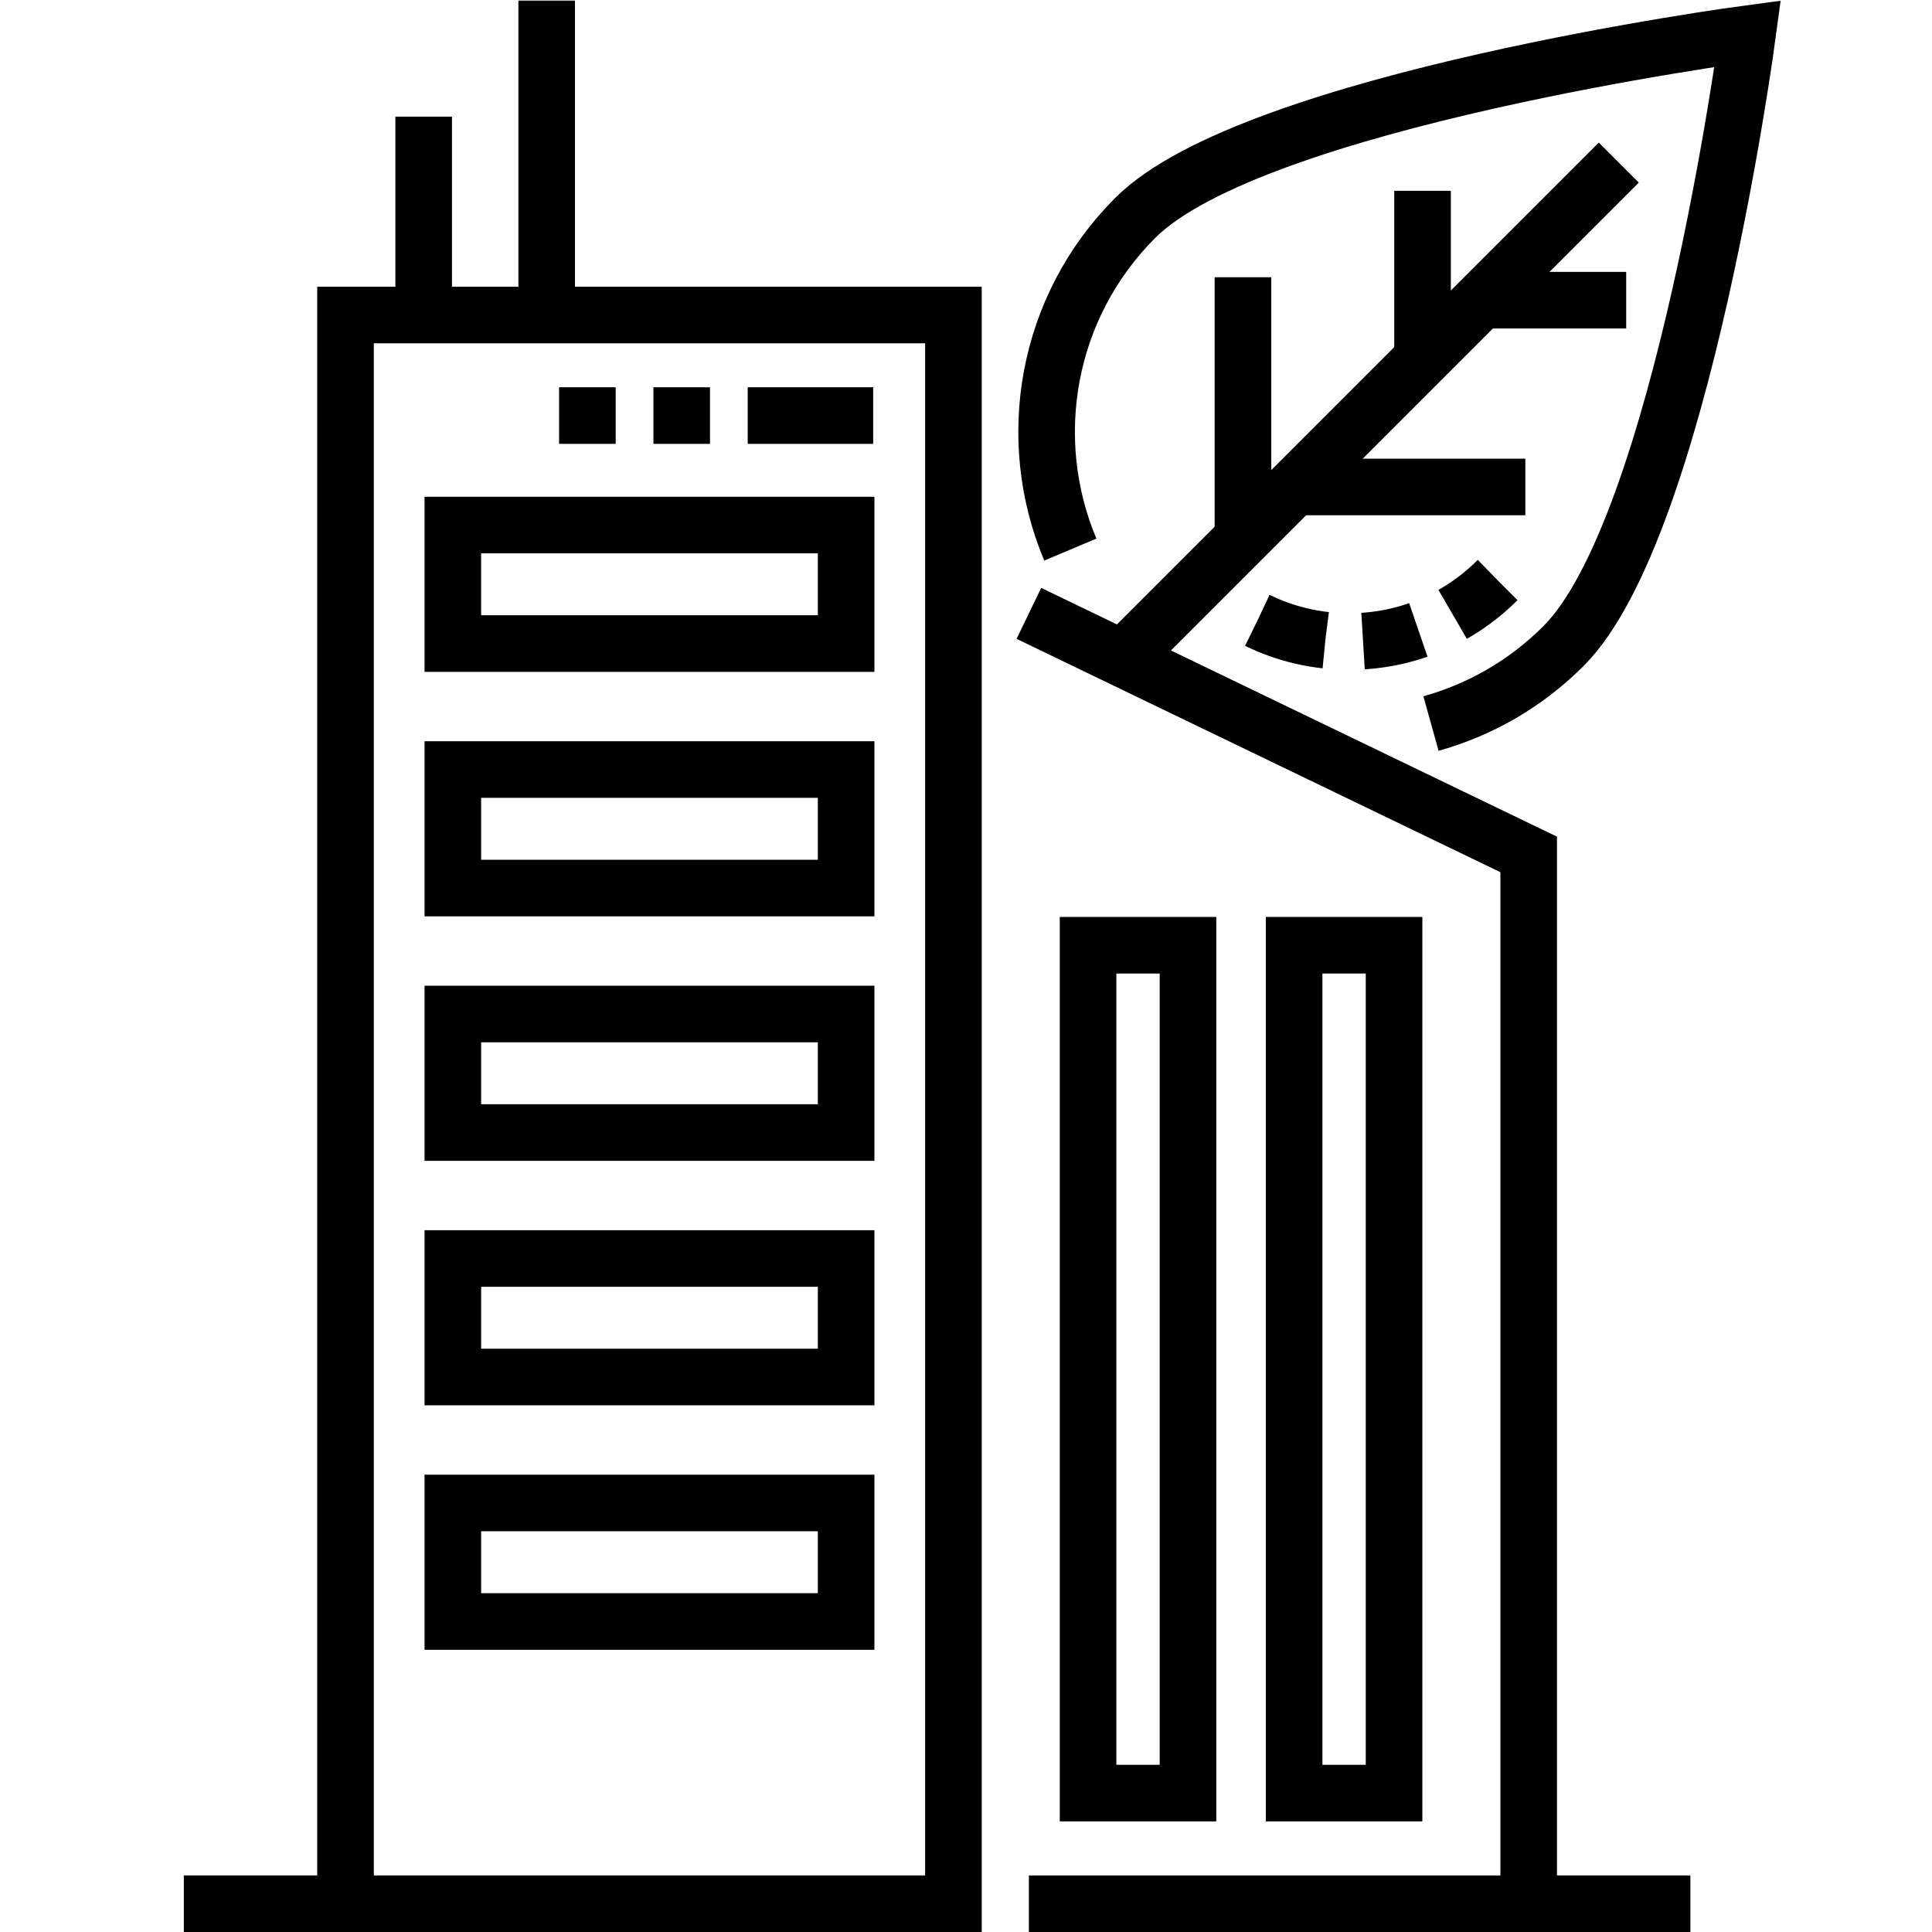 <?xml version="1.0" encoding="UTF-8" standalone="no"?>
<!-- Created with Inkscape (http://www.inkscape.org/) -->
<svg xmlns="http://www.w3.org/2000/svg" xmlns:svg="http://www.w3.org/2000/svg" version="1.1" id="svg3435" width="682.667" height="682.667" viewBox="0 0 682.667 682.667">
  <defs id="defs3439">
    <clipPath clipPathUnits="userSpaceOnUse" id="clipPath3449">
      <path d="M 0,512 H 512 V 0 H 0 Z" id="path3447"/>
    </clipPath>
    <clipPath clipPathUnits="userSpaceOnUse" id="clipPath3463">
      <path d="M 0,512 H 512 V 0 H 0 Z" id="path3461"/>
    </clipPath>
    <clipPath clipPathUnits="userSpaceOnUse" id="clipPath3493">
      <path d="M 0,512 H 512 V 0 H 0 Z" id="path3491"/>
    </clipPath>
  </defs>
  <mask id="custom"><rect id="bg" x="0" y="0" width="100%" height="100%" fill="white"/><g transform="matrix(1.333,0,0,-1.333,0,682.667)"/></mask><g mask="url(#custom)"><g id="g3441" transform="matrix(1.333,0,0,-1.333,0,682.667)">
    <g id="g3443">
      <g id="g3445" clip-path="url(#clipPath3449)">
        <path d="M 91.59,7.5 H 252.734 V 428.626 H 91.59 Z" style="fill:none;stroke:#000000;stroke-width:15;stroke-linecap:butt;stroke-linejoin:miter;stroke-miterlimit:10;stroke-dasharray:none;stroke-opacity:1" id="path3451"/>
      </g>
    </g>
    <g id="g3453" transform="translate(112.307,481.21)">
      <path d="M 0,0 V -52.584" style="fill:none;stroke:#000000;stroke-width:15;stroke-linecap:butt;stroke-linejoin:miter;stroke-miterlimit:10;stroke-dasharray:none;stroke-opacity:1" id="path3455"/>
    </g>
    <g id="g3457">
      <g id="g3459" clip-path="url(#clipPath3463)">
        <g id="g3465" transform="translate(144.913,512)">
          <path d="M 0,0 V -83.374" style="fill:none;stroke:#000000;stroke-width:15;stroke-linecap:butt;stroke-linejoin:miter;stroke-miterlimit:10;stroke-dasharray:none;stroke-opacity:1" id="path3467"/>
        </g>
      </g>
    </g>
    <path d="m 343.042,36.821 h 26.489 v 224.747 h -26.489 z" style="fill:none;stroke:#000000;stroke-width:15;stroke-linecap:butt;stroke-linejoin:miter;stroke-miterlimit:10;stroke-dasharray:none;stroke-opacity:1" id="path3469"/>
    <path d="m 288.422,36.821 h 26.489 v 224.747 h -26.489 z" style="fill:none;stroke:#000000;stroke-width:15;stroke-linecap:butt;stroke-linejoin:miter;stroke-miterlimit:10;stroke-dasharray:none;stroke-opacity:1" id="path3471"/>
    <path d="m 120.035,341.535 h 104.253 v 31.414 H 120.035 Z" style="fill:none;stroke:#000000;stroke-width:15;stroke-linecap:butt;stroke-linejoin:miter;stroke-miterlimit:10;stroke-dasharray:none;stroke-opacity:1" id="path3473"/>
    <path d="m 120.035,276.728 h 104.253 v 31.415 H 120.035 Z" style="fill:none;stroke:#000000;stroke-width:15;stroke-linecap:butt;stroke-linejoin:miter;stroke-miterlimit:10;stroke-dasharray:none;stroke-opacity:1" id="path3475"/>
    <path d="m 120.035,211.921 h 104.253 v 31.415 H 120.035 Z" style="fill:none;stroke:#000000;stroke-width:15;stroke-linecap:butt;stroke-linejoin:miter;stroke-miterlimit:10;stroke-dasharray:none;stroke-opacity:1" id="path3477"/>
    <path d="m 120.035,147.114 h 104.253 v 31.415 H 120.035 Z" style="fill:none;stroke:#000000;stroke-width:15;stroke-linecap:butt;stroke-linejoin:miter;stroke-miterlimit:10;stroke-dasharray:none;stroke-opacity:1" id="path3479"/>
    <path d="m 120.035,82.308 h 104.253 v 31.415 H 120.035 Z" style="fill:none;stroke:#000000;stroke-width:15;stroke-linecap:butt;stroke-linejoin:miter;stroke-miterlimit:10;stroke-dasharray:none;stroke-opacity:1" id="path3481"/>
    <g id="g3483" transform="translate(148.203,401.971)">
      <path d="M 0,0 H 83.252" style="fill:none;stroke:#000000;stroke-width:15;stroke-linecap:butt;stroke-linejoin:miter;stroke-miterlimit:10;stroke-dasharray:15, 10, 15, 10, 350;stroke-dashoffset:0;stroke-opacity:1" id="path3485"/>
    </g>
    <g id="g3487">
      <g id="g3489" clip-path="url(#clipPath3493)">
        <g id="g3495" transform="translate(91.59,7.5)">
          <path d="M 0,0 H -42.86" style="fill:none;stroke:#000000;stroke-width:15;stroke-linecap:butt;stroke-linejoin:miter;stroke-miterlimit:10;stroke-dasharray:none;stroke-opacity:1" id="path3497"/>
        </g>
        <g id="g3499" transform="translate(448.08,7.5)">
          <path d="M 0,0 H -42.86" style="fill:none;stroke:#000000;stroke-width:15;stroke-linecap:butt;stroke-linejoin:miter;stroke-miterlimit:10;stroke-dasharray:none;stroke-opacity:1" id="path3501"/>
        </g>
        <g id="g3503" transform="translate(396.954,358.346)">
          <path d="m 0,0 c -10.49,-10.489 -24.437,-16.268 -39.273,-16.268 -8.578,0 -16.859,1.932 -24.346,5.589" style="fill:none;stroke:#000000;stroke-width:15;stroke-linecap:butt;stroke-linejoin:miter;stroke-miterlimit:10;stroke-dasharray:15, 10, 15, 10, 350;stroke-dashoffset:0;stroke-opacity:1" id="path3505"/>
        </g>
        <g id="g3507" transform="translate(429.103,469.028)">
          <path d="M 0,0 -128.17,-128.17" style="fill:none;stroke:#000000;stroke-width:15;stroke-linecap:butt;stroke-linejoin:miter;stroke-miterlimit:10;stroke-dasharray:none;stroke-opacity:1" id="path3509"/>
        </g>
        <g id="g3511" transform="translate(377.085,461.555)">
          <path d="M 0,0 V -44.532" style="fill:none;stroke:#000000;stroke-width:15;stroke-linecap:butt;stroke-linejoin:miter;stroke-miterlimit:10;stroke-dasharray:none;stroke-opacity:1" id="path3513"/>
        </g>
        <g id="g3515" transform="translate(404.331,383.043)">
          <path d="M 0,0 H -61.225" style="fill:none;stroke:#000000;stroke-width:15;stroke-linecap:butt;stroke-linejoin:miter;stroke-miterlimit:10;stroke-dasharray:none;stroke-opacity:1" id="path3517"/>
        </g>
        <g id="g3519" transform="translate(431.065,432.556)">
          <path d="M 0,0 H -38.446" style="fill:none;stroke:#000000;stroke-width:15;stroke-linecap:butt;stroke-linejoin:miter;stroke-miterlimit:10;stroke-dasharray:none;stroke-opacity:1" id="path3521"/>
        </g>
        <g id="g3523" transform="translate(329.479,438.636)">
          <path d="M 0,0 V -69.219" style="fill:none;stroke:#000000;stroke-width:15;stroke-linecap:butt;stroke-linejoin:miter;stroke-miterlimit:10;stroke-dasharray:none;stroke-opacity:1" id="path3525"/>
        </g>
        <g id="g3527" transform="translate(272.733,7.5)">
          <path d="M 0,0 H 132.486 V 278.141 L 0,342.038" style="fill:none;stroke:#000000;stroke-width:15;stroke-linecap:butt;stroke-linejoin:miter;stroke-miterlimit:10;stroke-dasharray:none;stroke-opacity:1" id="path3529"/>
        </g>
        <g id="g3531" transform="translate(379.323,320.335)">
          <path d="m 0,0 c 12.858,3.588 25.001,10.417 35.113,20.529 31.345,31.345 48.835,162.344 48.835,162.344 0,0 -131,-17.49 -162.344,-48.835 -23.773,-23.772 -29.498,-58.742 -17.21,-87.927" style="fill:none;stroke:#000000;stroke-width:15;stroke-linecap:butt;stroke-linejoin:miter;stroke-miterlimit:10;stroke-dasharray:none;stroke-opacity:1" id="path3533"/>
        </g>
      </g>
    </g>
  </g></g>
</svg>
